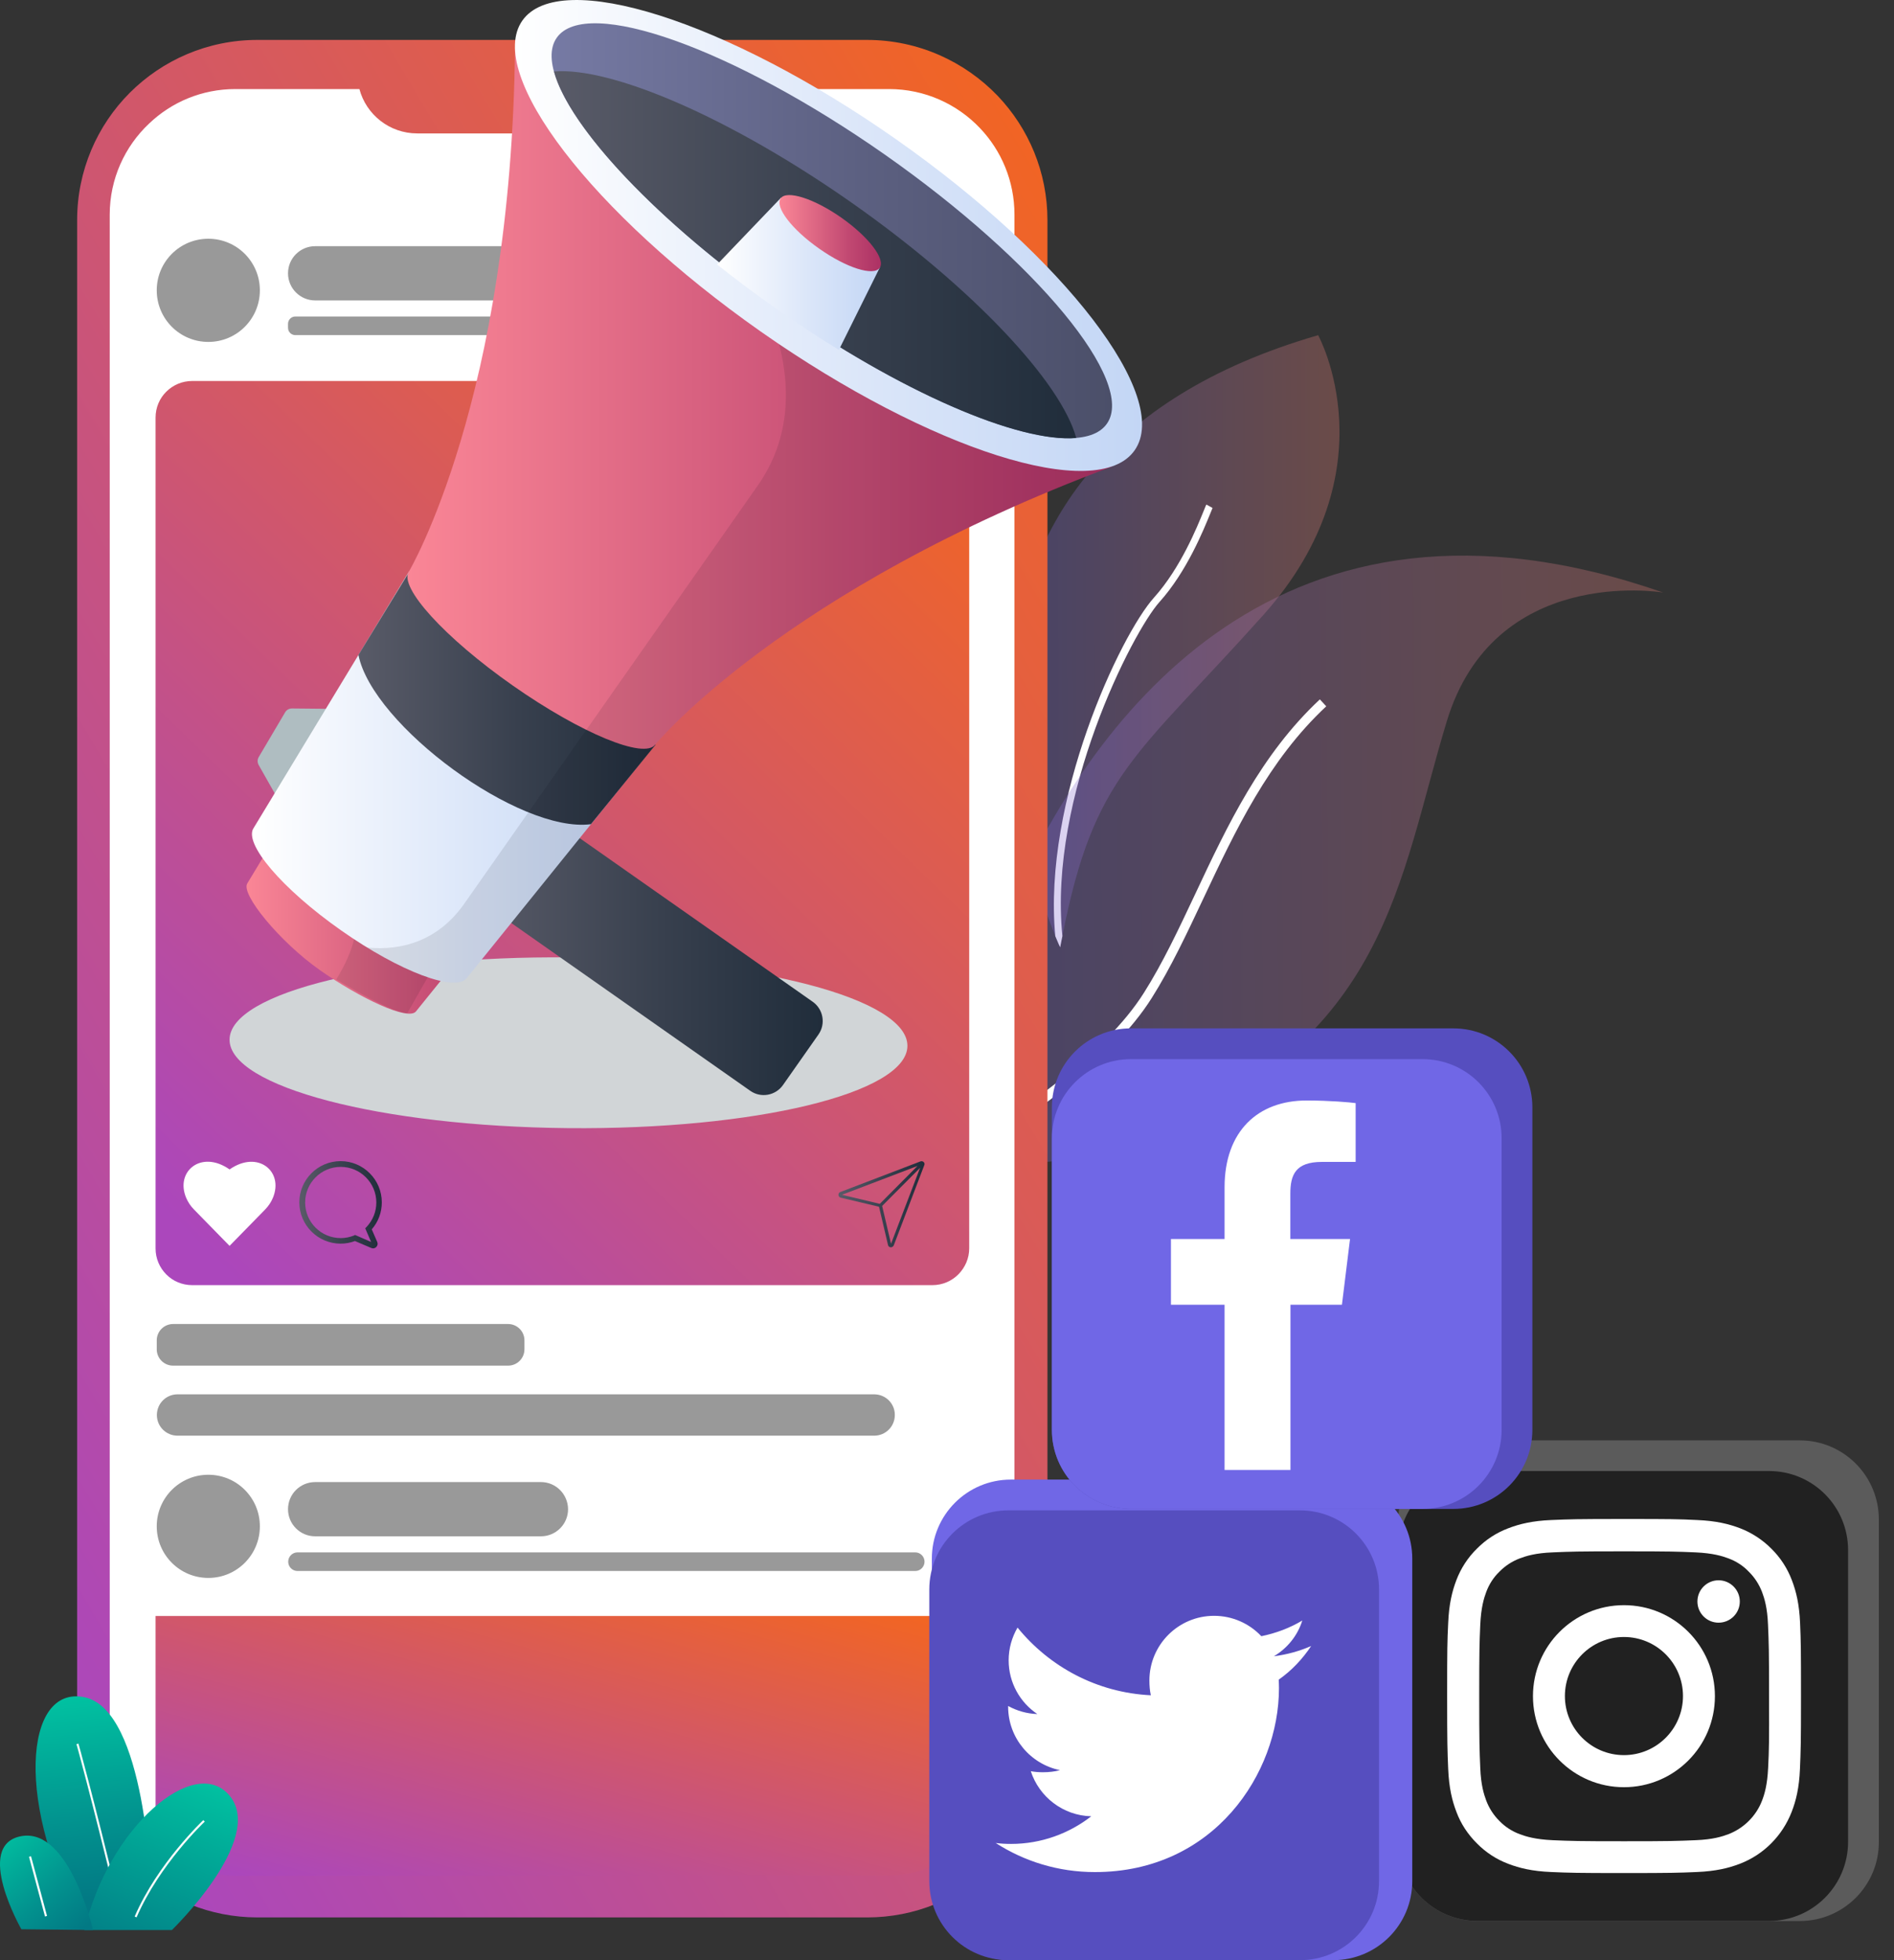 <svg width="29" height="30" viewBox="0 0 29 30" fill="none" xmlns="http://www.w3.org/2000/svg">
<rect x="0" y="0" width="29" height="30" fill="#333333" stroke="none"/>
<path opacity="0.3" d="M16.159 14.327C16.201 14.431 16.229 14.492 16.233 14.498C16.245 14.44 16.255 14.381 16.267 14.327C16.752 11.846 17.397 11.588 19.34 9.417C21.324 7.199 20.183 5.13 20.183 5.13C13.531 7.052 15.707 13.219 16.159 14.327Z" fill="url(#paint0_linear_13192_18839)"/>
<path d="M16.158 14.327C16.2 14.431 16.229 14.492 16.233 14.498C16.244 14.44 16.255 14.381 16.267 14.327C16.05 12.183 17.345 9.668 17.752 9.215C18.173 8.748 18.431 8.104 18.53 7.862C18.546 7.822 18.562 7.784 18.566 7.774L18.471 7.722C18.463 7.736 18.453 7.764 18.429 7.822C18.333 8.058 18.079 8.69 17.672 9.143C17.155 9.716 15.962 12.243 16.158 14.327Z" fill="white"/>
<path opacity="0.3" d="M15.529 13.682C14.805 15.262 14.398 16.757 14.931 17.424C14.964 17.464 14.998 17.5 15.034 17.532C15.445 17.893 16.253 17.903 17.616 17.364C21.246 15.931 21.418 13.456 22.152 11.041C22.875 8.656 25.403 9.059 25.467 9.069C19.578 7.019 16.758 11.003 15.529 13.682Z" fill="url(#paint1_linear_13192_18839)"/>
<path d="M14.931 17.424C14.963 17.464 14.997 17.5 15.033 17.532C15.715 17.121 17.02 16.252 17.635 15.274C17.926 14.813 18.17 14.293 18.429 13.744C18.918 12.706 19.423 11.634 20.307 10.81L20.209 10.704C19.307 11.546 18.794 12.632 18.301 13.682C18.044 14.227 17.802 14.742 17.515 15.195C16.914 16.149 15.595 17.025 14.931 17.424Z" fill="white"/>
<path d="M13.274 0.611H3.941C3.179 0.611 2.488 0.92 1.988 1.419C1.489 1.918 1.181 2.609 1.181 3.371V26.587C1.181 27.378 1.513 28.092 2.049 28.595C2.544 29.06 3.209 29.346 3.943 29.346H13.276C14.009 29.346 14.675 29.062 15.17 28.595C15.703 28.092 16.038 27.378 16.038 26.587V3.371C16.038 2.633 15.749 1.964 15.278 1.469C14.773 0.942 14.061 0.611 13.274 0.611Z" fill="url(#paint2_linear_13192_18839)"/>
<path d="M13.613 1.363H11.715C11.61 1.754 11.254 2.042 10.829 2.042H6.389C5.964 2.042 5.607 1.754 5.503 1.363H3.604C3.091 1.363 2.626 1.563 2.282 1.892C1.911 2.241 1.68 2.738 1.68 3.285V26.729C1.68 27.26 1.895 27.741 2.243 28.088C2.592 28.436 3.071 28.651 3.602 28.651H13.611C14.2 28.651 14.727 28.386 15.08 27.968C15.363 27.633 15.533 27.2 15.533 26.727V3.285C15.533 2.772 15.333 2.305 15.004 1.96C14.655 1.593 14.16 1.363 13.613 1.363Z" fill="white"/>
<path d="M13.555 28.707H3.765C3.408 28.723 3.121 28.653 2.903 28.559C2.556 28.41 2.382 28.204 2.382 28.204V24.733H14.838V28.204C14.838 28.204 14.673 28.378 14.373 28.523C14.162 28.623 13.887 28.707 13.555 28.707Z" fill="url(#paint3_linear_13192_18839)"/>
<path d="M7.78 20.264H2.65C2.512 20.264 2.4 20.376 2.4 20.514V20.651C2.4 20.789 2.512 20.901 2.65 20.901H7.78C7.918 20.901 8.03 20.789 8.03 20.651V20.514C8.03 20.376 7.918 20.264 7.78 20.264Z" fill="#999999"/>
<path d="M13.384 21.34H2.719C2.542 21.34 2.402 21.482 2.402 21.657C2.402 21.833 2.544 21.973 2.719 21.973H13.384C13.561 21.973 13.701 21.831 13.701 21.657C13.703 21.482 13.561 21.34 13.384 21.34Z" fill="#999999"/>
<path d="M8.283 22.683H4.825C4.597 22.683 4.41 22.867 4.41 23.098C4.41 23.326 4.595 23.513 4.825 23.513H8.283C8.511 23.513 8.698 23.328 8.698 23.098C8.696 22.869 8.511 22.683 8.283 22.683Z" fill="#999999"/>
<path d="M14.014 23.759H4.555C4.477 23.759 4.413 23.823 4.413 23.902C4.413 23.98 4.477 24.044 4.555 24.044H14.014C14.092 24.044 14.156 23.98 14.156 23.902C14.156 23.823 14.092 23.759 14.014 23.759Z" fill="#999999"/>
<path d="M3.19 24.15C3.626 24.15 3.979 23.797 3.979 23.36C3.979 22.924 3.626 22.571 3.19 22.571C2.753 22.571 2.4 22.924 2.4 23.36C2.4 23.797 2.753 24.15 3.19 24.15Z" fill="#999999"/>
<path d="M8.283 3.768H4.825C4.597 3.768 4.41 3.952 4.41 4.183C4.41 4.411 4.595 4.598 4.825 4.598H8.283C8.511 4.598 8.698 4.413 8.698 4.183C8.696 3.952 8.511 3.768 8.283 3.768Z" fill="#999999"/>
<path d="M14.044 4.844H4.522C4.46 4.844 4.41 4.894 4.41 4.956V5.017C4.41 5.079 4.46 5.129 4.522 5.129H14.044C14.106 5.129 14.156 5.079 14.156 5.017V4.956C14.156 4.894 14.106 4.844 14.044 4.844Z" fill="#999999"/>
<path d="M3.19 5.233C3.626 5.233 3.979 4.88 3.979 4.443C3.979 4.007 3.626 3.654 3.19 3.654C2.753 3.654 2.4 4.007 2.4 4.443C2.4 4.88 2.753 5.233 3.19 5.233Z" fill="#999999"/>
<path d="M14.276 19.669H2.943C2.789 19.669 2.646 19.607 2.546 19.505C2.444 19.402 2.382 19.262 2.382 19.108V6.392C2.382 6.237 2.444 6.095 2.546 5.995C2.648 5.893 2.789 5.831 2.943 5.831H14.276C14.423 5.831 14.557 5.887 14.657 5.979C14.77 6.081 14.84 6.229 14.84 6.392V19.106C14.84 19.26 14.777 19.398 14.677 19.501C14.575 19.605 14.433 19.669 14.276 19.669Z" fill="url(#paint4_linear_13192_18839)"/>
<path d="M14.14 17.783C14.129 17.773 14.11 17.769 14.094 17.775L12.866 18.244C12.85 18.25 12.838 18.266 12.838 18.284C12.836 18.306 12.852 18.326 12.872 18.33L13.459 18.469L13.597 19.056C13.601 19.076 13.619 19.09 13.641 19.09H13.643C13.661 19.088 13.675 19.078 13.684 19.062L14.152 17.833C14.161 17.815 14.155 17.795 14.14 17.783ZM12.892 18.286L14.048 17.845L13.471 18.425L12.892 18.286ZM13.643 19.036L13.507 18.457L14.088 17.873L13.643 19.036Z" fill="url(#paint5_linear_13192_18839)"/>
<path d="M4.178 18.334C4.349 17.93 3.95 17.595 3.515 17.898C3.08 17.593 2.679 17.93 2.851 18.334C2.88 18.401 2.92 18.461 2.97 18.511L3.515 19.068L4.06 18.511C4.11 18.459 4.15 18.401 4.178 18.334Z" fill="white"/>
<path d="M5.712 19.106C5.702 19.106 5.694 19.104 5.684 19.1L5.435 18.994C5.365 19.02 5.291 19.034 5.215 19.034C4.868 19.034 4.583 18.751 4.583 18.402C4.583 18.056 4.866 17.771 5.215 17.771C5.562 17.771 5.846 18.054 5.846 18.402C5.846 18.555 5.792 18.701 5.692 18.815L5.776 19.008C5.788 19.034 5.782 19.064 5.762 19.084C5.748 19.1 5.73 19.106 5.712 19.106ZM5.437 18.901L5.682 19.008L5.592 18.799L5.612 18.779C5.708 18.677 5.762 18.545 5.762 18.404C5.762 18.104 5.518 17.859 5.217 17.859C4.916 17.859 4.672 18.104 4.672 18.404C4.672 18.705 4.916 18.949 5.217 18.949C5.287 18.949 5.357 18.935 5.421 18.909L5.437 18.901Z" fill="url(#paint6_linear_13192_18839)"/>
<path d="M13.894 16.009C13.901 15.287 11.583 14.68 8.717 14.653C5.851 14.625 3.522 15.188 3.515 15.91C3.508 16.631 5.826 17.238 8.692 17.266C11.558 17.293 13.887 16.731 13.894 16.009Z" fill="#D1D5D7"/>
<path fill-rule="evenodd" clip-rule="evenodd" d="M7.848 12.546L7.304 13.32C7.19 13.482 7.23 13.706 7.393 13.821L11.488 16.695C11.65 16.809 11.875 16.769 11.989 16.606L12.532 15.833C12.646 15.67 12.606 15.446 12.444 15.332L8.349 12.458C8.186 12.346 7.962 12.384 7.848 12.546Z" fill="url(#paint7_linear_13192_18839)"/>
<path fill-rule="evenodd" clip-rule="evenodd" d="M4.883 11.668C4.993 11.456 5.102 11.244 5.212 11.031C5.232 10.991 5.232 10.947 5.208 10.909C5.186 10.871 5.146 10.849 5.102 10.849L4.472 10.843C4.426 10.843 4.386 10.865 4.364 10.905L3.963 11.584C3.939 11.624 3.939 11.668 3.961 11.709L4.272 12.258C4.294 12.296 4.332 12.32 4.376 12.322C4.42 12.324 4.46 12.304 4.484 12.266C4.619 12.065 4.751 11.867 4.883 11.668Z" fill="#AFBDC1"/>
<path fill-rule="evenodd" clip-rule="evenodd" d="M3.788 13.518C3.676 13.676 4.282 14.414 4.897 14.847C5.512 15.277 6.26 15.634 6.372 15.476L8.337 13.043L6.693 12.141L5.406 10.844L3.788 13.518Z" fill="url(#paint8_linear_13192_18839)"/>
<path opacity="0.1" fill-rule="evenodd" clip-rule="evenodd" d="M5.149 14.991C5.632 15.276 6.082 15.514 6.238 15.504L6.823 14.476C6.464 14.198 6.067 13.921 6.067 13.921L5.22 13.861C5.222 13.859 5.755 13.989 5.149 14.991Z" fill="#05090B"/>
<path fill-rule="evenodd" clip-rule="evenodd" d="M3.885 12.67C3.72 12.903 4.32 13.606 5.222 14.239C6.124 14.873 6.987 15.197 7.152 14.963L10.034 11.393L8.148 10.071L6.262 8.748L3.885 12.67Z" fill="url(#paint9_linear_13192_18839)"/>
<path fill-rule="evenodd" clip-rule="evenodd" d="M10.038 11.398L9.048 12.614C7.956 12.757 5.703 11.101 5.488 10.023L6.308 8.682L10.038 11.398Z" fill="url(#paint10_linear_13192_18839)"/>
<path opacity="0.1" fill-rule="evenodd" clip-rule="evenodd" d="M5.621 14.502C6.366 14.957 7.012 15.163 7.152 14.963L10.034 11.393L9.221 10.822L7.108 13.832C6.715 14.392 6.16 14.556 5.621 14.502Z" fill="#05090B"/>
<path fill-rule="evenodd" clip-rule="evenodd" d="M6.262 8.746C6.262 8.746 7.827 6.107 7.886 0.726L12.744 3.521L17.026 7.141C11.985 9.023 10.034 11.394 10.034 11.394C9.87 11.626 8.894 11.223 7.851 10.492C6.809 9.762 6.098 8.981 6.262 8.746Z" fill="url(#paint11_linear_13192_18839)"/>
<path opacity="0.1" fill-rule="evenodd" clip-rule="evenodd" d="M12.358 3.299L12.744 3.522L17.026 7.141C11.985 9.023 10.034 11.394 10.034 11.394C9.934 11.538 9.521 11.44 8.978 11.171L11.602 7.432C12.941 5.524 10.732 3.059 10.732 3.059C10.732 3.059 11.387 3.151 12.358 3.299Z" fill="#05090B"/>
<path fill-rule="evenodd" clip-rule="evenodd" d="M7.998 0.315C7.427 1.128 9.062 3.261 11.652 5.077C14.242 6.892 16.804 7.706 17.373 6.892C17.944 6.079 16.309 3.946 13.719 2.131C11.131 0.315 8.569 -0.497 7.998 0.315Z" fill="url(#paint12_linear_13192_18839)"/>
<path fill-rule="evenodd" clip-rule="evenodd" d="M8.525 0.577C8.074 1.219 9.595 3.062 11.921 4.694C14.246 6.325 16.497 7.129 16.948 6.485C17.399 5.844 15.877 4 13.552 2.369C11.227 0.74 8.976 -0.064 8.525 0.577Z" fill="url(#paint13_linear_13192_18839)"/>
<path fill-rule="evenodd" clip-rule="evenodd" d="M8.483 1.094C8.713 1.946 10.058 3.389 11.923 4.696C13.785 6.003 15.599 6.778 16.479 6.704C16.248 5.852 14.901 4.409 13.041 3.103C11.177 1.796 9.363 1.022 8.483 1.094Z" fill="url(#paint14_linear_13192_18839)"/>
<path fill-rule="evenodd" clip-rule="evenodd" d="M12.845 5.355L13.474 4.089L12.716 3.557L11.959 3.026L10.98 4.048C11.267 4.277 11.572 4.505 11.893 4.73C12.215 4.956 12.532 5.165 12.845 5.355Z" fill="url(#paint15_linear_13192_18839)"/>
<path fill-rule="evenodd" clip-rule="evenodd" d="M11.953 3.036C11.861 3.169 12.125 3.513 12.544 3.806C12.963 4.101 13.376 4.231 13.47 4.099C13.562 3.966 13.298 3.622 12.879 3.329C12.46 3.036 12.045 2.906 11.953 3.036Z" fill="url(#paint16_linear_13192_18839)"/>
<path fill-rule="evenodd" clip-rule="evenodd" d="M27.558 29.401H22.623C21.953 29.401 21.412 28.859 21.412 28.19V23.256C21.412 22.587 21.953 22.045 22.623 22.045H27.558C28.227 22.045 28.768 22.587 28.768 23.256V28.19C28.77 28.857 28.227 29.401 27.558 29.401Z" fill="#5B5B5B"/>
<path fill-rule="evenodd" clip-rule="evenodd" d="M27.087 29.4H22.623C21.953 29.4 21.412 28.859 21.412 28.19V23.725C21.412 23.055 21.953 22.514 22.623 22.514H27.087C27.756 22.514 28.297 23.055 28.297 23.725V28.188C28.297 28.857 27.756 29.4 27.087 29.4Z" fill="#212121"/>
<path d="M27.562 24.841C27.55 24.553 27.502 24.356 27.436 24.184C27.367 24.002 27.261 23.839 27.123 23.703C26.986 23.565 26.822 23.459 26.644 23.39C26.471 23.324 26.275 23.276 25.986 23.264C25.696 23.25 25.603 23.248 24.868 23.248C24.132 23.248 24.04 23.252 23.751 23.264C23.463 23.276 23.266 23.324 23.094 23.39C22.911 23.459 22.749 23.565 22.613 23.703C22.474 23.839 22.368 24.004 22.3 24.182C22.234 24.354 22.186 24.551 22.174 24.839C22.16 25.13 22.158 25.222 22.158 25.958C22.158 26.693 22.162 26.785 22.174 27.074C22.186 27.363 22.234 27.559 22.3 27.731C22.368 27.914 22.476 28.076 22.613 28.212C22.749 28.351 22.913 28.457 23.092 28.525C23.264 28.591 23.461 28.639 23.749 28.651C24.038 28.663 24.13 28.667 24.866 28.667C25.601 28.667 25.694 28.663 25.982 28.651C26.271 28.639 26.467 28.591 26.64 28.525C27.005 28.385 27.291 28.096 27.433 27.731C27.5 27.559 27.548 27.363 27.56 27.074C27.572 26.785 27.576 26.693 27.576 25.958C27.576 25.222 27.574 25.13 27.562 24.841ZM27.073 27.054C27.061 27.318 27.017 27.461 26.98 27.557C26.89 27.793 26.702 27.98 26.465 28.072C26.369 28.108 26.227 28.154 25.962 28.164C25.676 28.176 25.591 28.18 24.868 28.18C24.144 28.18 24.058 28.176 23.773 28.164C23.509 28.152 23.366 28.108 23.27 28.072C23.152 28.028 23.046 27.96 22.959 27.87C22.869 27.781 22.801 27.675 22.757 27.559C22.721 27.463 22.675 27.32 22.665 27.056C22.653 26.769 22.649 26.685 22.649 25.962C22.649 25.238 22.653 25.152 22.665 24.867C22.677 24.603 22.721 24.46 22.757 24.364C22.801 24.246 22.869 24.14 22.959 24.054C23.048 23.963 23.154 23.895 23.27 23.851C23.366 23.815 23.509 23.769 23.773 23.759C24.06 23.747 24.144 23.743 24.868 23.743C25.591 23.743 25.678 23.747 25.962 23.759C26.227 23.771 26.369 23.815 26.465 23.851C26.584 23.895 26.69 23.963 26.776 24.054C26.866 24.142 26.934 24.248 26.979 24.364C27.015 24.46 27.061 24.603 27.071 24.867C27.083 25.154 27.087 25.238 27.087 25.962C27.089 26.683 27.087 26.767 27.073 27.054Z" fill="white"/>
<path d="M24.865 24.567C24.096 24.567 23.472 25.19 23.472 25.96C23.472 26.729 24.096 27.353 24.865 27.353C25.635 27.353 26.258 26.729 26.258 25.96C26.258 25.19 25.635 24.567 24.865 24.567ZM24.865 26.862C24.366 26.862 23.961 26.457 23.961 25.958C23.961 25.459 24.366 25.054 24.865 25.054C25.364 25.054 25.769 25.459 25.769 25.958C25.769 26.457 25.364 26.862 24.865 26.862Z" fill="white"/>
<path d="M26.639 24.511C26.639 24.691 26.493 24.835 26.314 24.835C26.134 24.835 25.99 24.689 25.99 24.511C25.99 24.33 26.136 24.186 26.314 24.186C26.493 24.186 26.639 24.332 26.639 24.511Z" fill="white"/>
<path fill-rule="evenodd" clip-rule="evenodd" d="M15.478 30H20.413C21.083 30 21.624 29.459 21.624 28.79V23.855C21.624 23.186 21.083 22.645 20.413 22.645H15.478C14.809 22.645 14.268 23.186 14.268 23.855V28.79C14.268 29.459 14.809 30 15.478 30Z" fill="#7067E6"/>
<path fill-rule="evenodd" clip-rule="evenodd" d="M15.44 30H19.904C20.574 30 21.115 29.459 21.115 28.79V24.327C21.115 23.657 20.574 23.116 19.904 23.116H15.44C14.771 23.116 14.229 23.657 14.229 24.327V28.79C14.229 29.459 14.771 30 15.44 30Z" fill="#564EBF"/>
<path d="M20.076 25.192C19.896 25.271 19.706 25.323 19.505 25.349C19.71 25.227 19.868 25.034 19.94 24.802C19.75 24.916 19.537 24.996 19.313 25.042C19.13 24.848 18.872 24.73 18.589 24.73C18.042 24.73 17.599 25.174 17.599 25.72C17.599 25.798 17.605 25.874 17.621 25.946C16.797 25.906 16.069 25.511 15.58 24.91C15.494 25.058 15.444 25.229 15.444 25.411C15.444 25.754 15.62 26.058 15.883 26.233C15.725 26.229 15.568 26.183 15.436 26.11C15.436 26.114 15.436 26.116 15.436 26.12C15.436 26.601 15.779 27 16.23 27.092C16.15 27.114 16.061 27.124 15.971 27.124C15.907 27.124 15.843 27.12 15.783 27.108C15.911 27.501 16.276 27.788 16.709 27.798C16.372 28.06 15.945 28.221 15.482 28.221C15.4 28.221 15.324 28.217 15.246 28.207C15.685 28.489 16.204 28.652 16.765 28.652C18.587 28.652 19.583 27.142 19.583 25.836C19.583 25.792 19.581 25.75 19.579 25.707C19.778 25.567 19.942 25.393 20.076 25.192Z" fill="white"/>
<path fill-rule="evenodd" clip-rule="evenodd" d="M22.252 23.094H17.317C16.648 23.094 16.106 22.553 16.106 21.883V16.949C16.106 16.28 16.648 15.739 17.317 15.739H22.252C22.922 15.739 23.463 16.28 23.463 16.949V21.883C23.463 22.553 22.922 23.094 22.252 23.094Z" fill="#564EBF"/>
<path fill-rule="evenodd" clip-rule="evenodd" d="M21.781 23.094H17.317C16.648 23.094 16.106 22.553 16.106 21.884V17.421C16.106 16.751 16.648 16.21 17.317 16.21H21.781C22.451 16.21 22.992 16.751 22.992 17.421V21.884C22.992 22.553 22.451 23.094 21.781 23.094Z" fill="#7067E6"/>
<path d="M20.24 17.783H20.757V16.883C20.669 16.871 20.362 16.843 20.005 16.843C19.262 16.843 18.75 17.312 18.75 18.172V18.963H17.929V19.969H18.75V22.498H19.759V19.969H20.547L20.671 18.963H19.757V18.27C19.757 17.981 19.835 17.783 20.24 17.783Z" fill="white"/>
<path d="M2.31 28.892C2.31 28.892 2.234 26.178 1.297 25.977C0.361 25.777 0.229 27.669 1.297 29.541L2.31 28.892Z" fill="url(#paint17_linear_13192_18839)"/>
<path d="M1.81 29.205C1.363 27.373 1.173 26.7 1.171 26.694L1.201 26.686C1.203 26.692 1.395 27.367 1.84 29.199L1.81 29.205Z" fill="white"/>
<path d="M2.632 29.539C2.632 29.539 4.057 28.158 3.522 27.491C2.987 26.823 1.652 27.98 1.295 29.539H2.632Z" fill="url(#paint18_linear_13192_18839)"/>
<path d="M2.091 29.345L2.062 29.332C2.415 28.515 3.107 27.863 3.113 27.857L3.135 27.88C3.127 27.887 2.441 28.535 2.091 29.345Z" fill="white"/>
<path d="M1.425 29.539C1.425 29.539 1.063 27.97 0.327 28.102C-0.409 28.236 0.327 29.527 0.327 29.527L1.425 29.539Z" fill="url(#paint19_linear_13192_18839)"/>
<path d="M0.475 28.41L0.444 28.418L0.689 29.332L0.72 29.323L0.475 28.41Z" fill="white"/>
<defs>
<linearGradient id="paint0_linear_13192_18839" x1="15.204" y1="10.182" x2="20.503" y2="10.164" gradientUnits="userSpaceOnUse">
<stop stop-color="#7067E6"/>
<stop offset="1" stop-color="#EB837A"/>
</linearGradient>
<linearGradient id="paint1_linear_13192_18839" x1="14.145" y1="13.511" x2="25.452" y2="13.43" gradientUnits="userSpaceOnUse">
<stop stop-color="#7067E6"/>
<stop offset="1" stop-color="#EB837A"/>
</linearGradient>
<linearGradient id="paint2_linear_13192_18839" x1="14.28" y1="-1.051" x2="-7.608" y2="11.951" gradientUnits="userSpaceOnUse">
<stop stop-color="#F26522"/>
<stop offset="1" stop-color="#AB47BC"/>
</linearGradient>
<linearGradient id="paint3_linear_13192_18839" x1="13.364" y1="24.503" x2="11.585" y2="30.907" gradientUnits="userSpaceOnUse">
<stop stop-color="#F26522"/>
<stop offset="1" stop-color="#AB47BC"/>
</linearGradient>
<linearGradient id="paint4_linear_13192_18839" x1="13.366" y1="5.03" x2="1.369" y2="17.438" gradientUnits="userSpaceOnUse">
<stop stop-color="#F26522"/>
<stop offset="1" stop-color="#AB47BC"/>
</linearGradient>
<linearGradient id="paint5_linear_13192_18839" x1="12.838" y1="18.431" x2="14.156" y2="18.431" gradientUnits="userSpaceOnUse">
<stop stop-color="#595B68"/>
<stop offset="0.538" stop-color="#38404E"/>
<stop offset="1" stop-color="#202D3B"/>
</linearGradient>
<linearGradient id="paint6_linear_13192_18839" x1="4.585" y1="18.439" x2="5.847" y2="18.439" gradientUnits="userSpaceOnUse">
<stop stop-color="#595B68"/>
<stop offset="0.538" stop-color="#38404E"/>
<stop offset="1" stop-color="#202D3B"/>
</linearGradient>
<linearGradient id="paint7_linear_13192_18839" x1="7.24" y1="14.576" x2="12.597" y2="14.576" gradientUnits="userSpaceOnUse">
<stop stop-color="#595B68"/>
<stop offset="0.538" stop-color="#38404E"/>
<stop offset="1" stop-color="#202D3B"/>
</linearGradient>
<linearGradient id="paint8_linear_13192_18839" x1="3.775" y1="13.177" x2="8.339" y2="13.177" gradientUnits="userSpaceOnUse">
<stop stop-color="#FA8696"/>
<stop offset="0.677" stop-color="#C24972"/>
<stop offset="1" stop-color="#AC3164"/>
</linearGradient>
<linearGradient id="paint9_linear_13192_18839" x1="3.857" y1="11.893" x2="10.033" y2="11.893" gradientUnits="userSpaceOnUse">
<stop stop-color="white"/>
<stop offset="0.559" stop-color="#DBE6F9"/>
<stop offset="1" stop-color="#C3D6F5"/>
</linearGradient>
<linearGradient id="paint10_linear_13192_18839" x1="5.488" y1="10.653" x2="10.038" y2="10.653" gradientUnits="userSpaceOnUse">
<stop stop-color="#595B68"/>
<stop offset="0.538" stop-color="#38404E"/>
<stop offset="1" stop-color="#202D3B"/>
</linearGradient>
<linearGradient id="paint11_linear_13192_18839" x1="6.238" y1="6.093" x2="17.026" y2="6.093" gradientUnits="userSpaceOnUse">
<stop stop-color="#FA8696"/>
<stop offset="0.677" stop-color="#C24972"/>
<stop offset="1" stop-color="#AC3164"/>
</linearGradient>
<linearGradient id="paint12_linear_13192_18839" x1="7.884" y1="3.605" x2="17.487" y2="3.605" gradientUnits="userSpaceOnUse">
<stop stop-color="white"/>
<stop offset="0.559" stop-color="#DBE6F9"/>
<stop offset="1" stop-color="#C3D6F5"/>
</linearGradient>
<linearGradient id="paint13_linear_13192_18839" x1="8.447" y1="3.533" x2="17.026" y2="3.533" gradientUnits="userSpaceOnUse">
<stop stop-color="#767AA4"/>
<stop offset="0.552" stop-color="#5C6081"/>
<stop offset="1" stop-color="#4B4F69"/>
</linearGradient>
<linearGradient id="paint14_linear_13192_18839" x1="8.482" y1="3.899" x2="16.477" y2="3.899" gradientUnits="userSpaceOnUse">
<stop stop-color="#595B68"/>
<stop offset="0.538" stop-color="#38404E"/>
<stop offset="1" stop-color="#202D3B"/>
</linearGradient>
<linearGradient id="paint15_linear_13192_18839" x1="10.983" y1="4.191" x2="13.475" y2="4.191" gradientUnits="userSpaceOnUse">
<stop stop-color="white"/>
<stop offset="0.559" stop-color="#DBE6F9"/>
<stop offset="1" stop-color="#C3D6F5"/>
</linearGradient>
<linearGradient id="paint16_linear_13192_18839" x1="11.934" y1="3.569" x2="13.487" y2="3.569" gradientUnits="userSpaceOnUse">
<stop stop-color="#FA8696"/>
<stop offset="0.677" stop-color="#C24972"/>
<stop offset="1" stop-color="#AC3164"/>
</linearGradient>
<linearGradient id="paint17_linear_13192_18839" x1="1.133" y1="24.954" x2="1.534" y2="29.073" gradientUnits="userSpaceOnUse">
<stop stop-color="#00DCAC"/>
<stop offset="0.124" stop-color="#00CEA6"/>
<stop offset="0.718" stop-color="#02918E"/>
<stop offset="1" stop-color="#027984"/>
</linearGradient>
<linearGradient id="paint18_linear_13192_18839" x1="3.498" y1="26.156" x2="1.894" y2="30.168" gradientUnits="userSpaceOnUse">
<stop stop-color="#00DCAC"/>
<stop offset="0.401" stop-color="#01B39B"/>
<stop offset="1" stop-color="#027984"/>
</linearGradient>
<linearGradient id="paint19_linear_13192_18839" x1="-0.478" y1="27.607" x2="1.154" y2="29.613" gradientUnits="userSpaceOnUse">
<stop stop-color="#00DCAC"/>
<stop offset="0.124" stop-color="#00CEA6"/>
<stop offset="0.718" stop-color="#02918E"/>
<stop offset="1" stop-color="#027984"/>
</linearGradient>
</defs>
</svg>
